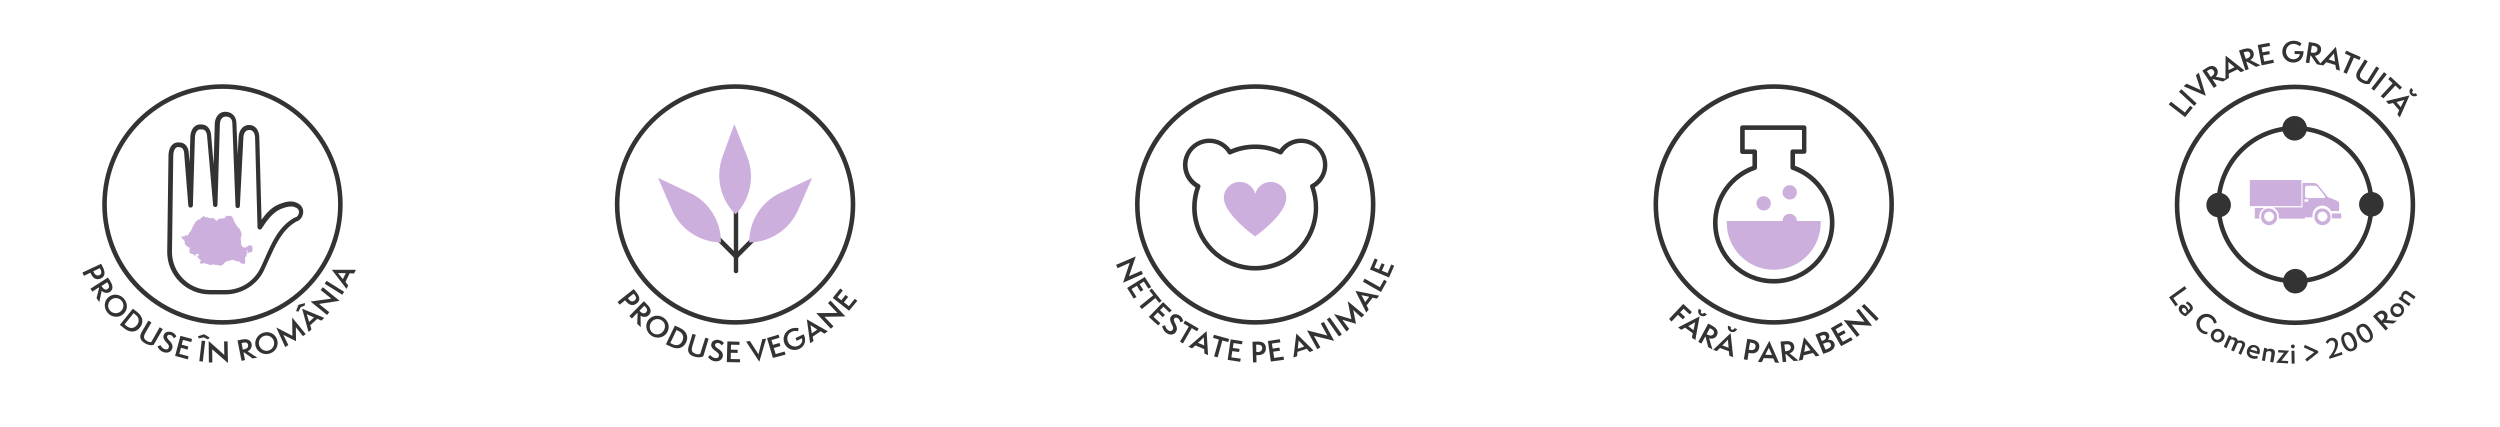 <?xml version="1.0" encoding="UTF-8"?> <svg xmlns="http://www.w3.org/2000/svg" xmlns:xlink="http://www.w3.org/1999/xlink" version="1.1" id="Layer_1" x="0px" y="0px" viewBox="0 0 1362.1 232.5" style="enable-background:new 0 0 1362.1 232.5;" xml:space="preserve"> <style type="text/css"> .st0{fill:#333333;} .st1{fill:#CCAFDD;} </style> <g> <g> <g> <path class="st0" d="M1190.5,63.8l-8.9-6.9l1.2-1.5l7.6,5.9l2.9-3.7l1.4,1.1L1190.5,63.8z"></path> </g> <g> <path class="st0" d="M1195.5,57.7l-8.3-7.7l1.3-1.4l8.3,7.7L1195.5,57.7z"></path> </g> <g> <path class="st0" d="M1189.7,47l1.6-1.4l7.6,3.4c0.1,0.1,0.3,0.2,0.4,0.3c-0.1-0.2-0.2-0.3-0.3-0.5l-2.6-7.8l1.6-1.4l3.8,12.6 L1189.7,47z"></path> </g> <g> <path class="st0" d="M1211.2,44.4l-5.5-1.3l-0.2,0.2l2.3,3.5l-1.6,1.1l-6.3-9.4l2-1.3c1.7-1.2,4.3-2.2,5.9,0.2 c0.9,1.3,0.7,3.2-0.6,4.4l6.2,1.2L1211.2,44.4z M1205.1,41.5c1.4-0.9,1.6-2.1,1-3c-0.7-1-1.7-1.1-3-0.2l-0.7,0.5l2.1,3.1 L1205.1,41.5z"></path> </g> <g> <path class="st0" d="M1220.9,39.3l-1.9-1.5l-4.7,2.3l0.1,2.4l-1.9,0.9l0.1-13.1l10.3,8.1L1220.9,39.3z M1214.5,34.1 c-0.1-0.1-0.3-0.3-0.4-0.4c0,0.1,0,0.4,0,0.6l0.1,3.9l3.3-1.6L1214.5,34.1z"></path> </g> <g> <path class="st0" d="M1229.2,36.4l-5-2.8l-0.3,0.1l1.3,4l-1.8,0.6l-3.5-10.8l2.3-0.7c2-0.6,4.7-1,5.6,1.8 c0.5,1.5-0.2,3.3-1.8,4.1l5.6,2.9L1229.2,36.4z M1224.2,31.9c1.6-0.5,2.1-1.6,1.8-2.6c-0.4-1.2-1.3-1.5-2.8-1l-0.8,0.3l1.2,3.5 L1224.2,31.9z"></path> </g> <g> <path class="st0" d="M1232.2,35.6l-2.1-11.1l6.4-1.2l0.3,1.7l-4.6,0.9l0.5,2.6l3.7-0.7l0.3,1.7l-3.7,0.7l0.6,3.3l5-1l0.3,1.7 L1232.2,35.6z"></path> </g> <g> <path class="st0" d="M1250.2,29.4l0-1.6l4.9,0.1c-0.1,4.4-2.8,6.2-5.6,6.2c-3.4,0-6.1-2.7-6-6c0-3.3,2.7-5.9,6.2-5.9 c2.7,0,4.3,1.5,4.3,1.6l-1,1.4c-0.1-0.1-1.3-1.2-3.3-1.3c-2.5,0-4.1,1.8-4.2,4.2c0,2,1.5,4.2,4,4.2c1.9,0,3.4-1.2,3.6-2.8 L1250.2,29.4z"></path> </g> <g> <path class="st0" d="M1262.3,35l-3.2-4.7l-0.3,0l-0.6,4.1l-1.9-0.3l1.7-11.2l2.4,0.4c2.1,0.3,4.7,1.3,4.2,4.2 c-0.2,1.5-1.7,2.8-3.4,2.9l3.7,5.1L1262.3,35z M1259.8,28.7c1.7,0.3,2.6-0.5,2.8-1.5c0.2-1.2-0.5-2-2.1-2.2l-0.9-0.1l-0.6,3.7 L1259.8,28.7z"></path> </g> <g> <path class="st0" d="M1272.8,37.8l-0.4-2.4l-5-1.5l-1.6,1.8l-2.1-0.6l9-9.6l2.2,13L1272.8,37.8z M1271.7,29.6 c0-0.2-0.1-0.4,0-0.6c-0.1,0.1-0.3,0.3-0.4,0.5l-2.6,2.9l3.5,1.1L1271.7,29.6z"></path> </g> <g> <path class="st0" d="M1276.8,39.4l3.9-8.8l-3.1-1.4l0.7-1.6l7.9,3.5l-0.7,1.6l-3-1.3l-3.9,8.8L1276.8,39.4z"></path> </g> <g> <path class="st0" d="M1294.7,36.2l1.6,1l-5.3,8.5c-1.2,0.3-2.8,0.2-4.8-1c-2.5-1.5-3.1-3.7-1.6-6.2l3.8-6.1l1.6,1l-3.2,5.2 c-1.5,2.4-1.4,3.6,0.6,4.8c0.8,0.5,1.6,0.7,2.3,0.7L1294.7,36.2z"></path> </g> <g> <path class="st0" d="M1292,48.2l6.9-8.9l1.5,1.2l-6.9,8.9L1292,48.2z"></path> </g> <g> <path class="st0" d="M1297.1,52.4l6.5-7l-2.4-2.3l1.2-1.3l6.3,5.8l-1.2,1.3l-2.4-2.3l-6.5,7L1297.1,52.4z"></path> </g> <g> <path class="st0" d="M1306.2,62.3l1-2.2l-3.4-4l-2.4,0.6l-1.4-1.6l12.8-3.1l-5.3,12L1306.2,62.3z M1309.7,54.9 c0.1-0.2,0.2-0.4,0.3-0.5c-0.1,0.1-0.4,0.1-0.6,0.2l-3.7,1l2.3,2.8L1309.7,54.9z M1317.1,51.9c-0.9,0.7-2.5,1-3.7-0.4 c-0.8-1-0.9-2.4,0.3-3.6l1.1,1.3c-0.2,0.1-0.9,0.9-0.4,1.5c0.7,0.8,1.6,0.1,1.7,0.1L1317.1,51.9z"></path> </g> </g> <g> <g> <path class="st0" d="M1181.8,162l8.5-6.1l1,1.4l-7.2,5.1l2.5,3.6l-1.3,0.9L1181.8,162z"></path> </g> <g> <path class="st0" d="M1190.9,172.3c-0.7-0.1-1.9-0.7-2.8-1.7c-1.5-1.7-1.2-3.3-0.3-4.1c0.9-0.8,2.4-0.7,3.5,0.6 c0.5,0.5,0.9,1.3,0.9,1.9l0.6-0.5c0.5-0.4,0.6-1-0.2-1.9c-0.6-0.7-1.2-1-1.6-1.2l0.6-1.2c0.6,0.3,1.4,0.7,2.2,1.6 c1.5,1.7,1.1,2.9-0.2,4L1190.9,172.3z M1191.4,169.9c0-0.4-0.2-1.1-0.6-1.6c-0.6-0.7-1.3-0.7-1.7-0.3c-0.4,0.4-0.5,1.1,0.2,1.9 c0.4,0.4,0.9,0.8,1.3,0.9L1191.4,169.9z"></path> </g> <g> <path class="st0" d="M1202.6,182.1c-1.3,0.1-2.6-0.3-3.7-1.2c-2.6-2.1-2.9-5.6-1-7.9c1.9-2.3,5.2-2.8,7.8-0.7c1.7,1.4,2,3,2,3.6 l-1.5,0.4c-0.1-1-0.7-2-1.5-2.7c-1.8-1.5-4-1-5.3,0.6c-1.4,1.7-1.2,4.1,0.6,5.6c1,0.8,2.2,1.1,2.8,1L1202.6,182.1z"></path> </g> <g> <path class="st0" d="M1206.3,186c-1.8-1.1-2.3-3.4-1.2-5.1c1.1-1.8,3.4-2.3,5.2-1.1c1.8,1.1,2.3,3.4,1.2,5.1 C1210.4,186.6,1208.1,187.2,1206.3,186z M1210,184c0.7-1.2,0.5-2.5-0.5-3.1c-1-0.6-2.3-0.3-3,0.9c-0.7,1.1-0.4,2.5,0.5,3 C1208,185.5,1209.2,185.2,1210,184z"></path> </g> <g> <path class="st0" d="M1219.6,192.6l1.8-4.1c0.4-0.8,0.2-1.4-0.5-1.6c-0.6-0.3-1.4-0.1-1.8,0.1l-2,4.5l-1.5-0.7l1.8-4.1 c0.4-0.8,0.1-1.3-0.6-1.6c-0.6-0.3-1.4-0.1-1.7,0.1l-2,4.5l-1.5-0.7l2.8-6.4l1.5,0.7l-0.3,0.7c0.4-0.2,1.4-0.4,2.4,0 c1,0.5,1.1,1.2,1.2,1.7c0.7-0.2,1.7-0.4,2.7,0.1c1.3,0.6,1.7,1.6,1,3.2l-1.9,4.3L1219.6,192.6z"></path> </g> <g> <path class="st0" d="M1230.1,195.2c-0.5,0.2-1.7,0.5-3.1,0.1c-2.2-0.6-3.3-2.4-2.7-4.6c0.6-2.1,2.4-3.2,4.5-2.6 c2.2,0.6,2.8,2.6,2.3,4.4l-0.2,0.6l-5.2-1.5c-0.2,0.9,0.4,1.9,1.9,2.3c1,0.3,1.8,0.1,2.3-0.1L1230.1,195.2z M1229.7,191.4 c0.2-0.9-0.2-1.8-1.2-2.1c-0.9-0.3-1.9,0.1-2.3,1.1L1229.7,191.4z"></path> </g> <g> <path class="st0" d="M1236.9,197.2l0.6-3.8c0.2-1.2,0.1-2-1-2.1c-0.7-0.1-1.5,0.3-1.7,0.5l-0.8,4.9l-1.6-0.3l1.2-6.9l1.6,0.3 l-0.1,0.7c0.4-0.3,1.3-0.7,2.4-0.5c1.5,0.3,2.2,1.1,1.9,2.9l-0.8,4.6L1236.9,197.2z"></path> </g> <g> <path class="st0" d="M1240.1,197.6l4.3-5.4l-3.2-0.2l0.1-1.3l5.9,0.4l-4.2,5.4l3.7,0.2l-0.1,1.3L1240.1,197.6z"></path> </g> <g> <path class="st0" d="M1248.2,188.8c0-0.6,0.4-1.1,1-1.1c0.6,0,1.1,0.4,1.1,1c0,0.6-0.4,1.1-1,1.1 C1248.7,189.8,1248.2,189.4,1248.2,188.8z M1248.6,198.1l-0.1-7l1.6,0l0.1,7L1248.6,198.1z"></path> </g> <g> <path class="st0" d="M1256.9,197l-0.9-1.3l4.9-3.8l-5.7-2.6l0.6-1.4l7.2,3.3l0.1,0.9L1256.9,197z"></path> </g> <g> <path class="st0" d="M1269.2,195.5l-0.3-1c1.6-1.5,3.9-5.3,3.2-7.7c-0.3-0.9-1.1-1.5-2.1-1.2c-1,0.3-1.5,1.2-1.8,1.7l-1.1-0.8 c0.3-0.6,1.1-1.9,2.6-2.3c1.8-0.6,3.5,0.4,4,2c0.7,2.2-1,5.3-2.2,7.1l4.4-1.5l0.4,1.4L1269.2,195.5z"></path> </g> <g> <path class="st0" d="M1276.4,187.8c-0.9-2-1.7-5.1,1.3-6.5c3-1.4,4.8,1.2,5.8,3.3c0.9,2.1,1.7,5.2-1.3,6.5 C1279.2,192.4,1277.3,189.8,1276.4,187.8z M1281.8,185.3c-0.6-1.3-1.9-3.5-3.6-2.7c-1.7,0.8-0.9,3.1-0.3,4.5 c0.5,1.2,1.9,3.5,3.5,2.8C1283.3,189,1282.4,186.5,1281.8,185.3z"></path> </g> <g> <path class="st0" d="M1285.1,183.6c-1.1-1.8-2.4-4.9,0.4-6.6c2.8-1.8,4.9,0.5,6.1,2.5c1.2,1.9,2.3,4.9-0.4,6.6 C1288.5,187.9,1286.3,185.5,1285.1,183.6z M1290.2,180.5c-0.8-1.2-2.3-3.3-3.9-2.2c-1.6,1-0.5,3.2,0.3,4.5 c0.7,1.1,2.3,3.2,3.9,2.3C1292.2,184,1290.9,181.6,1290.2,180.5z"></path> </g> <g> <path class="st0" d="M1303.9,176.3l-5.2-0.5l-0.2,0.2l2.6,2.9l-1.3,1.2l-6.9-7.8l1.7-1.5c1.5-1.3,3.6-2.6,5.5-0.5 c1,1.1,1,2.8,0,4.1l5.8,0.4L1303.9,176.3z M1298,174.3c1.2-1,1.2-2.1,0.6-2.8c-0.7-0.8-1.7-0.8-2.8,0.2l-0.6,0.5l2.3,2.6 L1298,174.3z"></path> </g> <g> <path class="st0" d="M1308.8,171.5c-1.4,1.6-3.7,1.7-5.2,0.3c-1.5-1.4-1.7-3.7-0.2-5.3c1.4-1.6,3.7-1.7,5.2-0.3 C1310.1,167.5,1310.3,169.9,1308.8,171.5z M1307.5,167.5c-1-0.9-2.3-0.9-3.1-0.1c-0.8,0.9-0.7,2.2,0.4,3.1c1,0.9,2.4,0.8,3.1,0 C1308.7,169.6,1308.5,168.4,1307.5,167.5z"></path> </g> <g> <path class="st0" d="M1315.2,163l-3.1-2.2c-1-0.7-1.7-0.9-2.4,0c-0.4,0.6-0.4,1.4-0.3,1.8l4,2.9l-0.9,1.3l-5.7-4l0.9-1.3l0.6,0.4 c-0.1-0.5-0.1-1.5,0.6-2.4c0.9-1.2,2-1.5,3.4-0.5l3.8,2.7L1315.2,163z"></path> </g> </g> <g> <g> <path class="st0" d="M615.5,143.2l-6.6,2.9l-0.8-1.8l10.7-4.6l-3.7,10.8l6.8-3l0.8,1.8l-10.8,4.7L615.5,143.2z"></path> </g> <g> <path class="st0" d="M614.1,156.9l9.6-6l3.5,5.5l-1.5,0.9l-2.5-3.9l-2.3,1.4l2,3.2l-1.5,0.9l-2-3.2l-2.9,1.8l2.7,4.3l-1.5,0.9 L614.1,156.9z"></path> </g> <g> <path class="st0" d="M620.9,166.9l7.4-6l-2.1-2.6l1.3-1.1l5.4,6.7l-1.3,1.1l-2.1-2.6l-7.4,6L620.9,166.9z"></path> </g> <g> <path class="st0" d="M625.9,172.7l7.8-8.1l4.7,4.5l-1.2,1.2l-3.3-3.2l-1.9,1.9l2.7,2.6l-1.2,1.2l-2.7-2.6l-2.3,2.4l3.7,3.5 l-1.2,1.2L625.9,172.7z"></path> </g> <g> <path class="st0" d="M634.8,177.2c0.1,0.8,0.5,1.9,1.6,2.7c1,0.7,1.9,0.7,2.4-0.1c0.8-1,0.2-2-0.4-3.1c-0.7-1.5-1.4-3-0.3-4.4 c1.2-1.6,3.3-1.3,4.8-0.2c1.4,1,1.7,2.5,1.7,2.9l-1.6,0.6c-0.1-0.8-0.4-1.6-1.1-2.1c-0.7-0.5-1.6-0.7-2.1,0 c-1.3,1.7,3.1,4.4,0.7,7.6c-1,1.4-3.2,1.7-5.2,0.2c-1.3-1-2-2.7-2.1-3.6L634.8,177.2z"></path> </g> <g> <path class="st0" d="M642.9,186.2l4.8-8.3l-2.9-1.7l0.9-1.5l7.4,4.3l-0.9,1.5l-2.9-1.7l-4.8,8.3L642.9,186.2z"></path> </g> <g> <path class="st0" d="M656.2,192.6l-0.1-2.4l-4.8-2l-1.8,1.6l-2-0.8l9.9-8.6l0.8,13.1L656.2,192.6z M655.9,184.4 c0-0.2,0-0.4,0-0.6c-0.1,0.1-0.3,0.3-0.4,0.4l-2.8,2.6l3.4,1.4L655.9,184.4z"></path> </g> <g> <path class="st0" d="M661.5,194.2l2.6-9.2l-3.2-0.9l0.5-1.7l8.3,2.3l-0.5,1.7l-3.2-0.9l-2.6,9.2L661.5,194.2z"></path> </g> <g> <path class="st0" d="M668.9,196.1l1.6-11.2l6.5,1l-0.3,1.7l-4.6-0.7l-0.4,2.7l3.7,0.5l-0.3,1.7l-3.7-0.5l-0.5,3.4l5.1,0.7 l-0.3,1.7L668.9,196.1z"></path> </g> <g> <path class="st0" d="M682.7,197.5l-0.3-11.3l2.5-0.1c2.7-0.1,4.8,0.8,4.8,3.5c0.1,2.3-1.3,3.9-4.4,3.9l-0.8,0l0.1,3.9 L682.7,197.5z M685.2,191.8c1.7,0,2.5-0.9,2.5-2.2c0-1.2-0.8-1.8-2.2-1.8l-1.1,0l0.1,4L685.2,191.8z"></path> </g> <g> <path class="st0" d="M692.4,197l-1.6-11.2l6.5-1l0.3,1.7l-4.6,0.7l0.4,2.7l3.7-0.5l0.3,1.7l-3.7,0.5l0.5,3.4l5.1-0.7l0.3,1.7 L692.4,197z"></path> </g> <g> <path class="st0" d="M713.6,191.8l-1.7-1.8l-5,1.7l-0.2,2.4l-2,0.7l1.6-13.1l9.3,9.2L713.6,191.8z M707.9,185.9 c-0.1-0.1-0.3-0.3-0.4-0.4c0,0.1,0,0.4,0,0.6l-0.4,3.9l3.5-1.2L707.9,185.9z"></path> </g> <g> <path class="st0" d="M715.9,183l3.5,6.3l-1.7,0.9l-5.6-10.2l11.1,2.8l-3.6-6.5l1.7-0.9l5.6,10.3L715.9,183z"></path> </g> <g> <path class="st0" d="M729.5,183.3l-6.6-9.3l1.6-1.1l6.6,9.3L729.5,183.3z"></path> </g> <g> <path class="st0" d="M741.8,173l-4.2-3.8c-0.2-0.2-0.3-0.3-0.4-0.5c0.1,0.2,0.1,0.4,0.2,0.7l1.4,7l-6.8-2 c-0.3-0.1-0.5-0.1-0.7-0.2c0.2,0.1,0.3,0.3,0.4,0.5l3.4,4.5l-1.5,1.4l-6.8-9.5l9.2,2.7c0.2,0.1,0.3,0.1,0.4,0.2l0,0 c-0.1-0.1-0.1-0.2-0.2-0.5l-1.9-9.4l9,7.5L741.8,173z"></path> </g> <g> <path class="st0" d="M750.2,162.7l-2.4-0.5l-3.2,4.2l1.1,2.2l-1.3,1.7l-5.9-11.8l12.9,2.6L750.2,162.7z M742.2,160.9 c-0.2,0-0.4-0.1-0.5-0.2c0.1,0.1,0.2,0.3,0.3,0.5l1.8,3.4l2.2-2.9L742.2,160.9z"></path> </g> <g> <path class="st0" d="M752.4,159.1l-9.8-5.6l0.9-1.7l8.3,4.7l2.3-4.1l1.5,0.9L752.4,159.1z"></path> </g> <g> <path class="st0" d="M756.8,151.2l-10.4-4.4l2.6-6l1.6,0.7l-1.8,4.3l2.5,1l1.5-3.4l1.6,0.7l-1.5,3.4l3.1,1.3l2-4.7l1.6,0.7 L756.8,151.2z"></path> </g> </g> <g> <path class="st0" d="M683.9,48.4c34.7,0,63,28.2,63,63c0,34.7-28.2,63-63,63s-63-28.2-63-63C621,76.7,649.2,48.4,683.9,48.4 M683.9,45.9c-36.1,0-65.5,29.3-65.5,65.5c0,36.1,29.3,65.5,65.5,65.5c36.1,0,65.5-29.3,65.5-65.5 C749.4,75.2,720.1,45.9,683.9,45.9L683.9,45.9z"></path> </g> <g> <path class="st0" d="M683.9,147.4c-18.9,0-34.4-15.4-34.4-34.4c0-3.7,0.6-7.4,1.8-10.9c-4.2-2.6-6.8-7.2-6.8-12.2 c0-7.9,6.5-14.4,14.4-14.4c4.6,0,8.9,2.2,11.6,5.9c8.5-3.6,18.3-3.6,26.7,0c2.7-3.7,7-5.9,11.6-5.9c7.9,0,14.4,6.5,14.4,14.4 c0,5-2.6,9.6-6.8,12.2c1.2,3.5,1.8,7.2,1.8,10.9C718.3,132,702.9,147.4,683.9,147.4z M658.9,77.9c-6.6,0-11.9,5.3-11.9,11.9 c0,4.5,2.5,8.5,6.4,10.6c0.6,0.3,0.8,1,0.6,1.5c-1.3,3.5-2,7.3-2,11.1c0,17.6,14.3,31.9,31.9,31.9s31.9-14.3,31.9-31.9 c0-3.8-0.7-7.5-2-11.1c-0.2-0.6,0-1.2,0.6-1.5c4-2.1,6.4-6.1,6.4-10.6c0-6.6-5.3-11.9-11.9-11.9c-4.1,0-7.9,2.1-10.1,5.7 c-0.3,0.5-1,0.7-1.6,0.5c-8.4-3.9-18.2-3.9-26.6,0c-0.6,0.3-1.2,0.1-1.6-0.5C666.9,80,663.1,77.9,658.9,77.9z"></path> </g> <g> <path class="st1" d="M692.3,99.1c-4,0-7.4,2.8-8.4,6.5c-1-3.7-4.3-6.5-8.4-6.5c-4.8,0-8.7,3.9-8.7,8.7c0,9,17,21,17,21 s17-11.7,17-21C701,103,697.1,99.1,692.3,99.1z"></path> </g> <g> <g> <path class="st0" d="M909.4,173.8l7.7-8.2l4.7,4.4l-1.2,1.3l-3.3-3.1l-1.9,2l2.7,2.5l-1.2,1.3l-2.7-2.5l-3.5,3.7L909.4,173.8z"></path> </g> <g> <path class="st0" d="M921.8,184l0.5-2.4l-4.2-3.1l-2.1,1.2l-1.7-1.3l11.7-6l-2.3,12.9L921.8,184z M923.5,176 c0-0.2,0.1-0.4,0.2-0.5c-0.1,0.1-0.3,0.2-0.5,0.3l-3.4,1.9l2.9,2.2L923.5,176z M930,171.3c-0.7,0.9-2.2,1.5-3.7,0.5 c-1-0.8-1.5-2.2-0.6-3.6l1.3,1c-0.1,0.2-0.7,1,0,1.5c0.8,0.6,1.6-0.3,1.6-0.3L930,171.3z"></path> </g> <g> <path class="st0" d="M930.7,189.1l-1.4-5.5l-0.3-0.1l-2,3.7l-1.7-0.9l5.4-10l2.1,1.1c1.8,1,4,2.8,2.6,5.4 c-0.7,1.4-2.5,2.1-4.2,1.5l1.8,6.1L930.7,189.1z M930.5,182.4c1.5,0.8,2.6,0.4,3.1-0.4c0.6-1.1,0.2-2-1.2-2.8l-0.8-0.4l-1.8,3.3 L930.5,182.4z"></path> </g> <g> <path class="st0" d="M942.2,193.8l-0.2-2.4l-4.9-1.8l-1.7,1.7l-2-0.7l9.5-9.1l1.4,13.1L942.2,193.8z M941.5,185.6 c0-0.2,0-0.4,0-0.6c-0.1,0.1-0.3,0.3-0.4,0.4l-2.7,2.8l3.4,1.3L941.5,185.6z M946.5,179.3c-0.5,1-1.7,2.1-3.4,1.5 c-1.2-0.5-2-1.7-1.6-3.3l1.6,0.6c-0.1,0.2-0.3,1.2,0.4,1.5c1,0.4,1.4-0.7,1.5-0.8L946.5,179.3z"></path> </g> <g> <path class="st0" d="M950.1,195.8l1.9-11.2l2.4,0.4c2.6,0.4,4.5,1.7,4.1,4.4c-0.4,2.2-2,3.5-5,3l-0.8-0.1l-0.6,3.8L950.1,195.8z M953.7,190.7c1.6,0.3,2.6-0.5,2.8-1.7c0.2-1.1-0.4-2-1.9-2.2l-1.1-0.2l-0.7,3.9L953.7,190.7z"></path> </g> <g> <path class="st0" d="M967.1,197.5l-0.9-2.2l-5.2-0.2l-1.1,2.2l-2.1-0.1l6.2-11.5l5.3,12L967.1,197.5z M963.9,189.9 c-0.1-0.1-0.2-0.4-0.2-0.5c0,0.1-0.2,0.4-0.2,0.5l-1.7,3.4l3.7,0.1L963.9,189.9z"></path> </g> <g> <path class="st0" d="M977.3,196.7l-4.2-3.8l-0.3,0l0.4,4.2l-1.9,0.2l-1.2-11.2l2.4-0.2c2.1-0.2,4.8,0,5.1,3 c0.2,1.5-0.9,3.1-2.6,3.6l4.9,4L977.3,196.7z M973.4,191.3c1.7-0.2,2.4-1.1,2.3-2.1c-0.1-1.2-1-1.8-2.6-1.6l-0.9,0.1l0.4,3.7 L973.4,191.3z"></path> </g> <g> <path class="st0" d="M989.3,194.2l-1.5-1.9l-5.1,1.3l-0.5,2.4l-2.1,0.5l2.8-12.8l8.4,10L989.3,194.2z M984.1,187.8 c-0.1-0.1-0.3-0.3-0.3-0.5c0,0.1-0.1,0.4-0.1,0.6l-0.7,3.8l3.5-0.9L984.1,187.8z"></path> </g> <g> <path class="st0" d="M993.4,192.8l-4.3-10.5l2.5-1c2.1-0.9,4.2-0.9,4.9,1c0.5,1.3-0.1,2.4-0.6,2.9c1.1-0.2,2.8,0,3.5,1.8 c0.7,1.7-0.2,3.5-3,4.7L993.4,192.8z M993.4,185.5c1.2-0.5,1.7-1.2,1.4-2.1s-1.2-1-2.2-0.6l-1,0.4l1,2.6L993.4,185.5z M996.1,189.9c1.4-0.6,1.7-1.5,1.4-2.4c-0.4-1-1.4-1.3-2.7-0.8l-1.5,0.6l1.3,3.2L996.1,189.9z"></path> </g> <g> <path class="st0" d="M1003.1,188.6l-5.6-9.8l5.7-3.2l0.9,1.5l-4,2.3l1.3,2.3l3.3-1.8l0.9,1.5l-3.3,1.8l1.7,3l4.5-2.5l0.9,1.5 L1003.1,188.6z"></path> </g> <g> <path class="st0" d="M1008.8,176.8l4.4,5.6l-1.5,1.2l-7.2-9.2l11.4,0.9l-4.6-5.9l1.5-1.2l7.2,9.3L1008.8,176.8z"></path> </g> <g> <path class="st0" d="M1022.2,174.9l-7.9-8l1.4-1.3l7.9,8L1022.2,174.9z"></path> </g> </g> <g> <path class="st0" d="M966.4,48.4c34.7,0,63,28.2,63,63c0,34.7-28.2,63-63,63c-34.7,0-63-28.2-63-63 C903.5,76.7,931.7,48.4,966.4,48.4 M966.4,45.9c-36.1,0-65.5,29.3-65.5,65.5c0,36.1,29.3,65.5,65.5,65.5 c36.1,0,65.5-29.3,65.5-65.5C1031.9,75.2,1002.6,45.9,966.4,45.9L966.4,45.9z"></path> </g> <g> <g> <path class="st0" d="M966.4,154.5c-18.2,0-33.1-14.8-33.1-33.1c0-13.8,8.6-26.2,21.5-31v-6.5h-5.5c-0.7,0-1.2-0.6-1.2-1.2V69.5 c0-0.7,0.6-1.2,1.2-1.2H983c0.7,0,1.2,0.6,1.2,1.2v13.1c0,0.7-0.6,1.2-1.2,1.2H978v6.5c12.9,4.8,21.5,17.2,21.5,31 C999.5,139.7,984.6,154.5,966.4,154.5z M950.6,81.4h5.5c0.7,0,1.2,0.6,1.2,1.2v8.7c0,0.5-0.3,1-0.8,1.2 c-12.4,4.2-20.7,15.9-20.7,28.9c0,16.9,13.7,30.6,30.6,30.6c16.9,0,30.6-13.7,30.6-30.6c0-13.1-8.3-24.7-20.7-28.9 c-0.5-0.2-0.8-0.6-0.8-1.2v-8.7c0-0.7,0.6-1.2,1.2-1.2h5.1V70.8h-31.2V81.4z"></path> </g> <g> <g> <path class="st1" d="M940.8,120.4c0,0.3,0,0.7,0,1c0,14.1,11.5,25.6,25.6,25.6c14.1,0,25.6-11.5,25.6-25.6c0-0.3,0-0.7,0-1 H940.8z"></path> </g> <g> <g> <path class="st1" d="M971.2,120.4c0-2.2,1.7-3.9,3.9-3.9c2.2,0,3.9,1.7,3.9,3.9c0,2.2-1.7,3.9-3.9,3.9 C973,124.3,971.2,122.6,971.2,120.4z"></path> </g> <g> <path class="st1" d="M957,110.8c0-2.2,1.7-3.9,3.9-3.9c2.2,0,3.9,1.7,3.9,3.9s-1.7,3.9-3.9,3.9 C958.8,114.7,957,112.9,957,110.8z"></path> </g> <g> <path class="st1" d="M971.2,104.8c0-2.2,1.7-3.9,3.9-3.9c2.2,0,3.9,1.7,3.9,3.9c0,2.2-1.7,3.9-3.9,3.9 C973,108.7,971.2,107,971.2,104.8z"></path> </g> </g> </g> </g> <g> <g> <path class="st0" d="M44.9,148.5l10.2-4.8l1.1,2.2c1.1,2.4,1.2,4.7-1.2,5.8c-2.1,1-4.1,0.3-5.4-2.4l-0.4-0.7l-3.5,1.7L44.9,148.5 z M51.2,148.5c0.7,1.5,1.9,1.9,3,1.4c1-0.5,1.3-1.5,0.7-2.8l-0.5-1l-3.6,1.7L51.2,148.5z"></path> </g> <g> <path class="st0" d="M52.6,162.4l1.4-5.5l-0.2-0.3l-3.5,2.3l-1-1.6l9.5-6.1l1.3,2c1.1,1.8,2.1,4.3-0.3,5.9 c-1.3,0.8-3.2,0.6-4.4-0.7l-1.3,6.2L52.6,162.4z M55.7,156.4c0.9,1.4,2.1,1.7,2.9,1.1c1-0.7,1.1-1.6,0.3-3l-0.5-0.7l-3.1,2 L55.7,156.4z"></path> </g> <g> <path class="st0" d="M58.7,170.5c-2.3-2.6-2.1-6.4,0.3-8.5c2.4-2.2,6.2-1.9,8.5,0.7c2.3,2.6,2.2,6.3-0.4,8.5 C64.7,173.3,60.9,173,58.7,170.5z M66.2,163.8c-1.5-1.7-4.1-1.9-5.8-0.4c-1.7,1.5-2,4.2-0.5,5.8c1.6,1.8,4.2,1.9,5.9,0.4 C67.6,168.1,67.7,165.5,66.2,163.8z"></path> </g> <g> <path class="st0" d="M65.3,177l7.1-8.8l2.6,2c2.6,2.1,3.6,5.4,1.2,8.3c-2.2,2.8-5.5,2.8-8.5,0.4L65.3,177z M68.9,177.6 c1.8,1.4,3.9,1.7,5.7-0.5c1.5-1.8,1.2-4.1-0.6-5.5l-1.2-1l-4.9,6.1L68.9,177.6z"></path> </g> <g> <path class="st0" d="M87,178.3l1.7,1l-5,8.6c-1.2,0.4-2.8,0.2-4.8-0.9c-2.5-1.5-3.2-3.5-1.7-6.1l3.6-6.2l1.7,1l-3.1,5.3 c-1.4,2.4-1.3,3.6,0.7,4.8c0.8,0.5,1.6,0.7,2.3,0.6L87,178.3z"></path> </g> <g> <path class="st0" d="M87.4,188c0.3,0.7,1,1.7,2.2,2.2c1.1,0.4,2,0.2,2.3-0.7c0.5-1.2-0.3-1.9-1.2-2.9c-1.1-1.2-2.1-2.5-1.5-4.1 c0.7-1.8,2.8-2.1,4.5-1.5c1.6,0.6,2.2,2,2.4,2.3l-1.4,1c-0.3-0.7-0.8-1.4-1.6-1.7c-0.8-0.3-1.7-0.3-2,0.5c-0.8,2,4.1,3.4,2.6,7.1 c-0.6,1.6-2.6,2.5-5,1.5c-1.5-0.6-2.6-2.1-2.9-2.9L87.4,188z"></path> </g> <g> <path class="st0" d="M95.4,193.9l2.9-10.9l6.3,1.7l-0.4,1.7l-4.5-1.2l-0.7,2.6l3.6,1l-0.4,1.7l-3.6-1l-0.9,3.3l5,1.3l-0.4,1.7 L95.4,193.9z"></path> </g> <g> <path class="st0" d="M111,183.8l-2.6,0.6l-0.6-1.2l3.4-1.1l3.1,1.9l-1,0.9L111,183.8z M108.6,196.8l1.3-11.2l1.9,0.2l-1.3,11.2 L108.6,196.8z"></path> </g> <g> <path class="st0" d="M115.6,190.3l0.1,7.2l-1.9,0l-0.1-11.7l8.5,7.6l-0.1-7.4l1.9,0l0.2,11.8L115.6,190.3z"></path> </g> <g> <path class="st0" d="M137.6,195.3L133,192l-0.3,0.1l0.8,4.1l-1.9,0.4l-2.2-11.1l2.3-0.5c2-0.4,4.8-0.4,5.4,2.5 c0.3,1.5-0.6,3.2-2.2,3.9l5.3,3.5L137.6,195.3z M133.1,190.3c1.7-0.3,2.3-1.4,2.1-2.3c-0.2-1.2-1.1-1.7-2.7-1.3l-0.9,0.2l0.7,3.6 L133.1,190.3z"></path> </g> <g> <path class="st0" d="M147.3,192.5c-3.2,1.2-6.7-0.3-7.9-3.4c-1.1-3,0.5-6.5,3.7-7.7c3.2-1.2,6.6,0.2,7.8,3.4 C152.1,187.9,150.4,191.4,147.3,192.5z M143.7,183.1c-2.1,0.8-3.2,3.1-2.4,5.3c0.8,2.1,3.2,3.3,5.3,2.5c2.2-0.8,3.3-3.2,2.5-5.4 C148.2,183.3,145.8,182.3,143.7,183.1z"></path> </g> <g> <path class="st0" d="M165,183.1l-3.5-4.5c-0.2-0.2-0.3-0.3-0.3-0.5c0,0.2,0,0.4,0,0.7l0.1,7.1l-6.4-3.2c-0.3-0.1-0.4-0.2-0.6-0.3 c0.1,0.1,0.2,0.3,0.3,0.5l2.5,5.1l-1.7,1.1l-4.9-10.7l8.5,4.4c0.2,0.1,0.3,0.2,0.4,0.3l0,0c-0.1-0.1-0.1-0.3-0.1-0.5l-0.1-9.6 l7.4,9.1L165,183.1z"></path> </g> <g> <path class="st0" d="M163.8,167.4l-1.2,2.4l-1.3-0.3l1.3-3.4l3.5-1l0,1.3L163.8,167.4z M175.1,174.7l-2.2-1l-3.9,3.5l0.7,2.3 l-1.6,1.4l-3.5-12.7l12.1,5L175.1,174.7z M167.6,171.4c-0.2-0.1-0.4-0.2-0.5-0.3c0.1,0.1,0.1,0.4,0.2,0.6l1.1,3.7l2.7-2.4 L167.6,171.4z"></path> </g> <g> <path class="st0" d="M173.8,165.6l5.6,4.5l-1.2,1.5l-9-7.3l11.3-1.6l-5.8-4.7l1.2-1.5l9.1,7.4L173.8,165.6z"></path> </g> <g> <path class="st0" d="M186.5,160.6l-9.6-6l1-1.6l9.6,6L186.5,160.6z"></path> </g> <g> <path class="st0" d="M192.9,149l-2.4-0.1l-2.3,4.7l1.5,1.9l-0.9,1.9l-8-10.4l13.1,0L192.9,149z M184.6,148.8 c-0.2,0-0.4,0-0.6-0.1c0.1,0.1,0.3,0.3,0.4,0.4l2.4,3l1.6-3.3L184.6,148.8z"></path> </g> </g> <g> <path class="st0" d="M121.2,48.4c34.7,0,63,28.2,63,63s-28.2,63-63,63c-34.7,0-63-28.2-63-63S86.5,48.4,121.2,48.4 M121.2,45.9 c-36.1,0-65.5,29.3-65.5,65.5s29.3,65.5,65.5,65.5c36.1,0,65.5-29.3,65.5-65.5S157.3,45.9,121.2,45.9L121.2,45.9z"></path> </g> <g> <g> <path class="st0" d="M122.8,160.4h-8.4c-12.8,0-23.2-10.3-23.3-22.9l0.7-52.7c0-3.5,1.6-7.2,5.2-7.2h0.7c3.1,0,5.2,2.5,5.2,6.5 l0.4,4.5l0.4-13.8c0-3.4,1.8-7,5.3-7h0.8c3.1,0,5.3,2.7,5.3,6.7l1.3,15.2l0.6-21.9c0-3.4,1.9-6.9,5.7-6.9c3.7,0,6.1,2.6,6.1,6.2 l0.7,17.2l0.5-9.3c0-2.2,0.8-4.2,2.1-5.5c1.1-1,2.5-1.5,4-1.4c3.2,0.2,5.2,3,5.2,7.2l1.2,44.4c2.4-3.4,5.4-6.7,9.2-8.3 c3.8-1.6,6.7-2,9-1.3c3,0.9,4.7,3,4.5,5.7c-0.2,2.4-1.8,4.4-3.7,4.9c-7.7,4.4-11.3,12.6-14.9,20.5c-0.9,2.1-1.9,4.2-2.8,6.2 C140,155.3,131.7,160.4,122.8,160.4z M97.1,80.1c-2,0-2.7,2.8-2.7,4.8l-0.7,52.5c0.1,11.4,9.4,20.6,20.8,20.6h8.4 c8,0,15.3-4.6,18.8-11.6c1-2,1.9-4.1,2.8-6.1c3.7-8.4,7.5-17.1,16.1-21.8c0.1-0.1,0.3-0.1,0.4-0.1c0.8-0.1,1.8-1.3,1.9-2.6 c0.1-1.5-0.8-2.5-2.7-3.1l0,0c-1.7-0.5-4.2-0.1-7.3,1.2c-4.4,1.9-7.8,6.7-10.3,10.6c-0.3,0.5-0.8,0.7-1.4,0.5 c-0.5-0.1-0.9-0.6-0.9-1.2l-1.3-48.3c0-0.8-0.1-4.5-2.9-4.7c-0.8,0-1.6,0.2-2.2,0.7c-0.8,0.8-1.3,2.2-1.3,3.7l-1.9,37 c0,0.7-0.6,1.2-1.2,1.2c0,0,0,0,0,0c-0.7,0-1.2-0.5-1.2-1.2l-1.7-44.9c0-2.4-1.3-3.8-3.5-3.8c-2.4,0-3.3,2.3-3.3,4.5l-1.3,43.6 c0,0.7-0.5,1.2-1.2,1.2c0,0,0,0,0,0c-0.6,0-1.2-0.5-1.2-1.1l-3.2-36.9c0-1.7-0.6-4.3-2.8-4.3H109c-2,0-2.8,2.7-2.8,4.5l-1.1,36.9 c0,0.7-0.6,1.2-1.2,1.2c-0.8,0.1-1.2-0.5-1.3-1.1l-2.2-27.7c0-1.3-0.3-4.1-2.7-4.1H97.1z"></path> </g> <g> <g> <path class="st1" d="M125.3,117.5c0.1,0,0.2,0,0.3,0c0.4,0.2,0.7,0.5,1,0.8c0,0,0,0.1,0,0.1c0,0.3,0.2,0.4,0.3,0.6 c0.1,0.1,0.1,0.1,0.2,0.2c0.1,0.3,0.3,0.7,0.3,1c0.2,0.7,0.6,1.1,0.9,1.7c0,0,0.1,0.1,0.1,0.1c0.2,0.1,0.3,0.4,0.4,0.6 c0,0.2,0.2,0.4,0.3,0.5c0.2,0.2,0.4,0.4,0.5,0.6c0.3,0.4,0.6,0.8,1,1.1c0.1,0.1,0.2,0.1,0.2,0.2c0.1,0.2,0.1,0.4,0.2,0.6 c0.1,0.2,0.1,0.4,0.2,0.6c0.1,0.1,0.1,0.2,0.2,0.3c0.1,0.1,0.1,0.3,0.1,0.4c0,0.4,0.1,0.8,0.1,1.2c0,0.1,0,0.1,0,0.2 c0,0.1-0.1,0.2-0.1,0.3c0,0.2-0.1,0.3-0.2,0.4c0,0-0.1,0.1-0.1,0.2c0,0.6-0.1,1.2,0,1.8c0.1,0.4,0.2,0.8,0.2,1.3 c0,0.3,0.2,0.6-0.2,0.7c0.1,0.2,0.2,0.4,0.3,0.5c0,0.1,0.1,0.2,0.1,0.2c0.2,0,0.3,0.2,0.3,0.4c0.1,0.3,0.2,0.5,0.5,0.5 c0.2,0,0.4,0.1,0.6,0.2c0.3,0.1,0.5,0.1,0.8,0.1c0-0.1,0-0.1,0-0.1c0.1-0.1,0.1-0.3,0.2-0.4c0.1-0.1,0.2,0.1,0.3,0.1 c0.1,0.1,0.1,0.1,0.2,0c0.4-0.3,0.7-0.5,1.1-0.8c0.1-0.1,0.3-0.1,0.5-0.1c0.4,0,0.8,0.1,1.2,0.4c0.1,0.1,0.2,0.2,0.2,0.3 c0.1,0.1,0.1,0.3,0.1,0.5c-0.1,0.1-0.2,0.1-0.1,0.3c0.1,0.1,0.1,0.2,0.1,0.4c-0.1,0.5-0.1,1.1-0.2,1.6c0,0.1,0,0.2-0.1,0.3 c0,0,0,0,0-0.1c-0.1,0-0.2,0-0.3,0c-0.2,0-0.3,0.1-0.5,0.1c-0.6,0.1-1.1,0.1-1.5,0.7c-0.1,0.1-0.1,0.1-0.2,0 c-0.1,0-0.1-0.1-0.2-0.1c0.2-0.3,0.6-0.3,0.7-0.6c-0.2,0-0.5,0-0.4-0.3c0-0.2,0-0.4,0.1-0.6c-0.2-0.1-0.4,0-0.6,0.2 c-0.1,0.2-0.1,0.3,0.1,0.5c0.2,0.2,0.2,0.6-0.1,0.7c-0.1,0.1-0.2,0.1-0.3,0.2c0,0.1-0.1,0.2-0.1,0.2c0,0,0,0,0.1,0 c0.1-0.1,0.2-0.2,0.3-0.3c0,0,0.2,0,0.2,0c0,0,0.1,0.2,0,0.2c-0.2,0.1-0.3,0.3-0.5,0.4c-0.2,0.1-0.3,0.3-0.2,0.5 c0.2-0.2,0.3-0.3,0.5-0.5c0,0,0.1,0,0.2,0c0,0.1,0,0.1,0,0.2c-0.3,0.5-0.6,1-1,1.4c-0.1,0.2-0.2,0.3-0.1,0.5 c0,0.3,0.1,0.6,0.1,0.8c0,0.2,0,0.4,0,0.5c0,0.2,0,0.3,0,0.5c-0.1,0.3-0.1,0.7-0.2,1c0,0.2-0.1,0.3-0.3,0.3 c-0.5-0.1-1.1-0.2-1.6-0.3c-0.4-0.1-0.8-0.4-0.9-0.9c0-0.1-0.1-0.1-0.1-0.2c-0.1,0-0.2,0.1-0.3,0.1c-0.3,0.1-0.6,0.1-0.8-0.2 c0,0-0.1-0.1-0.2-0.1c-0.3,0-0.5,0-0.8,0c-0.1,0-0.2,0-0.3-0.1c-0.3-0.3-0.6-0.5-1-0.5c0,0,0,0,0,0c-0.5-0.1-0.9,0-1.3,0.2 c-0.1,0.1-0.3,0.1-0.4,0.2c-0.4,0.1-0.8,0.1-1.2,0.2c-0.5,0.1-1,0.2-1.4,0.6c-0.3,0.3-0.6,0.6-0.9,0.9c-0.1,0.1-0.3,0.3-0.4,0.4 c-0.1,0.1-0.1,0.1-0.2,0.2c-0.2,0.1-0.5,0.2-0.7,0.3c-0.3,0.1-0.5,0.1-0.8,0.2c-0.1,0-0.1,0-0.2,0c-0.3-0.2-0.6-0.5-1-0.4 c-0.1,0-0.2,0-0.2,0c-0.3-0.1-0.7-0.1-1-0.1c-0.3,0-0.6,0.1-0.9-0.2c-0.2-0.2-0.5-0.1-0.7,0c-0.4,0.2-0.8,0.3-1.2,0.3 c-0.1,0-0.1,0-0.2,0c-0.2-0.1-0.5-0.2-0.7-0.3c-0.3-0.1-0.6-0.2-0.9-0.3c-0.1,0-0.3-0.1-0.4-0.1c-0.2,0-0.3,0-0.5-0.1 c-0.3-0.2-0.6-0.3-1-0.2c-0.2,0-0.5,0.1-0.7,0.2c-0.4,0.1-0.8,0.1-1.1-0.2c-0.1,0-0.2-0.1-0.2-0.2c0-0.2,0-0.4,0-0.6 c0-0.1,0.1-0.3,0.3-0.3c0.1,0,0.2-0.1,0.3-0.1c0.2-0.1,0.2-0.3,0-0.4c-0.3-0.2-0.7-0.4-1-0.7c-0.1-0.1-0.1-0.2-0.2-0.3 c-0.1-0.1-0.1-0.2-0.2-0.3c-0.4-0.2-0.5-0.6-0.6-1c0-0.1,0-0.2,0.2-0.2c0.1,0,0.2-0.1,0.3-0.1c0.1-0.2,0.3-0.2,0.4-0.1 c0.1,0,0.2,0,0.3,0c0,0,0,0,0-0.1c-0.1-0.1-0.1-0.1-0.2-0.2c-0.3-0.1-0.6-0.3-0.8-0.6c0,0-0.1-0.1-0.2,0 c-0.2,0.1-0.5,0.2-0.6,0.4c-0.1,0.2-0.3,0.3-0.4,0.5c-0.3,0.4-0.4,0.4-0.6,0c-0.1-0.2-0.3-0.4-0.4-0.5c-0.2-0.1-0.3-0.2-0.5-0.2 c-0.2,0-0.4,0-0.6,0c-0.2,0-0.4-0.2-0.5-0.4c0-0.2-0.1-0.2-0.3-0.3c-0.1,0-0.3,0-0.4-0.1c-0.2-0.1-0.2-0.3-0.2-0.5 c0-0.2,0.2-0.2,0.3-0.2c0.1,0,0.3,0,0.4-0.1c0,0,0,0,0-0.1c-0.1-0.1-0.2-0.2-0.4-0.2c-0.1-0.1-0.3-0.2-0.3-0.4 c0-0.1,0-0.2,0.1-0.2c0.2-0.1,0.3-0.3,0.4-0.5c0.1-0.2,0-0.3-0.1-0.4c-0.1-0.1-0.3-0.1-0.4-0.2c-0.3-0.1-0.5-0.2-0.7-0.4 c0,0-0.1-0.1-0.1-0.1c-0.1-0.1-0.3-0.1-0.4-0.2c-0.4-0.3-0.7-0.7-1.1-1.1c0,0,0-0.1,0-0.2c0-0.1,0-0.1,0-0.2 c-0.1-0.2-0.1-0.4,0-0.6c0-0.2,0.1-0.3,0.1-0.5c-0.1,0-0.1,0-0.1,0c-0.2,0.1-0.2,0.1-0.3-0.2c-0.1-0.2-0.2-0.4-0.3-0.6 c-0.2-0.2-0.5-0.4-0.7-0.6c-0.1-0.1-0.2-0.2-0.3-0.4c-0.1-0.2-0.2-0.4-0.3-0.6c0,0,0-0.1,0-0.1c0.1-0.1,0.3-0.2,0.4-0.2 c0.1,0,0.3,0.1,0.4,0c0.2-0.2,0.3-0.1,0.4,0c0.4,0.2,0.6,0.1,0.7-0.3c0.1-0.2,0.2-0.3,0.4-0.3c0.2,0,0.5,0,0.7,0 c0.4,0.1,0.7,0,0.8-0.4c0-0.1,0-0.1,0.1-0.2c0-0.1,0.1-0.2,0.3-0.2c0.1,0,0.2-0.1,0.1-0.2c-0.1-0.1-0.1-0.3,0-0.4 c0.1-0.1,0.1-0.3,0.2-0.4c0.1-0.1,0.1-0.2,0.3-0.2c0.3,0,0.3-0.2,0.5-0.3c0,0,0-0.1,0-0.1c-0.1-0.2,0-0.3,0.1-0.5 c0.1-0.2,0.2-0.3,0.3-0.5c0-0.2,0.1-0.3,0.2-0.4c0.1-0.1,0.2-0.3,0.1-0.5c-0.1-0.1,0-0.2,0.1-0.3c0.4-0.3,0.6-0.6,0.7-1 c0.1-0.3,0.3-0.5,0.5-0.7c0.1-0.1,0.1-0.2,0.1-0.2c-0.1-0.4,0.1-0.6,0.4-0.8c0.1-0.1,0.2-0.1,0.3-0.2c0.1-0.1,0.1-0.1,0.2-0.2 c0.2-0.3,0.3-0.6,0.7-0.7c0.1,0,0.1-0.1,0.2-0.1c0.1,0,0.2-0.1,0.2-0.1c0.1,0,0.2,0,0.3,0c0.3,0,0.6-0.2,0.7-0.4 c0.2-0.2,0.3-0.4,0.5-0.5c0.1-0.1,0.2-0.1,0.2-0.2c0.1-0.2,0.2-0.2,0.3-0.2c0.2,0,0.3-0.1,0.4-0.3c0.1-0.3,0.4-0.4,0.6-0.2 c0.1,0,0.1,0.1,0.2,0.2c0.2,0.3,0.5,0.4,0.9,0.4c0.2,0,0.5,0,0.7,0c0.2,0,0.3,0.1,0.4,0.2c0.1,0.1,0.2,0.1,0.3,0.1 c0.2-0.1,0.5,0,0.7,0.1c0.1,0.1,0.3,0.1,0.5,0.1c0.3,0,0.6-0.1,0.9-0.1c0.4-0.1,0.8,0.1,1,0.5c0,0.1,0.1,0.1,0.2,0.2 c0.2,0.1,0.4,0.3,0.6,0.6c0.1,0.2,0.4,0.2,0.6,0.1c0.3-0.2,0.5-0.5,0.7-0.7c0.1-0.2,0.3-0.3,0.5-0.3c0.2,0,0.5-0.1,0.7-0.1 c0.4,0,0.8-0.1,1.2-0.1c0.2,0,0.4-0.1,0.6-0.1c0.2,0,0.4-0.1,0.5-0.1c0.4-0.2,0.6-0.6,0.7-1c0-0.1,0.1-0.3,0.2-0.3 C124.5,117.9,124.9,117.6,125.3,117.5z"></path> </g> </g> </g> <g> <g> <path class="st0" d="M336.5,164.5l8.8-7l1.5,1.9c1.7,2.1,2.3,4.3,0.1,5.9c-1.8,1.4-3.9,1.3-5.8-1.1l-0.5-0.6l-3,2.4L336.5,164.5z M342.6,163.1c1,1.3,2.2,1.4,3.2,0.6c0.9-0.7,1-1.7,0.1-2.9l-0.7-0.8l-3.1,2.5L342.6,163.1z"></path> </g> <g> <path class="st0" d="M347.2,176.4l0.2-5.7l-0.2-0.2l-2.9,3l-1.4-1.3l7.9-8.1l1.7,1.7c1.5,1.5,3.1,3.7,1,5.9 c-1.1,1.1-3,1.3-4.5,0.3l0.1,6.3L347.2,176.4z M348.9,169.8c1.2,1.2,2.4,1.1,3.1,0.4c0.8-0.9,0.8-1.9-0.4-3l-0.6-0.6l-2.6,2.7 L348.9,169.8z"></path> </g> <g> <path class="st0" d="M354.8,182.8c-2.8-2-3.5-5.8-1.6-8.4c1.9-2.6,5.7-3.2,8.5-1.2c2.8,2,3.5,5.6,1.5,8.4 C361.3,184.2,357.5,184.7,354.8,182.8z M360.6,174.6c-1.9-1.3-4.4-0.9-5.8,1c-1.3,1.8-1,4.5,0.8,5.8c1.9,1.4,4.5,0.9,5.8-1 C362.9,178.4,362.5,175.8,360.6,174.6z"></path> </g> <g> <path class="st0" d="M362.8,187.6l4.9-10.2l3,1.4c3.1,1.5,4.7,4.4,3.1,7.8c-1.6,3.2-4.8,4-8.2,2.3L362.8,187.6z M366.4,187.5 c2,1,4.2,0.8,5.4-1.8c1-2.1,0.2-4.2-1.8-5.2l-1.4-0.7l-3.4,7.1L366.4,187.5z"></path> </g> <g> <path class="st0" d="M384.3,184l1.8,0.5l-2.9,9.6c-1.1,0.6-2.7,0.9-4.9,0.2c-2.8-0.8-4-2.7-3.1-5.5l2.1-6.9l1.8,0.5l-1.8,5.9 c-0.8,2.7-0.4,3.8,1.8,4.5c0.9,0.3,1.8,0.3,2.4,0L384.3,184z"></path> </g> <g> <path class="st0" d="M386.9,193.4c0.5,0.6,1.4,1.5,2.7,1.7c1.2,0.2,2-0.3,2.1-1.2c0.2-1.3-0.8-1.8-1.8-2.6 c-1.3-1-2.6-1.9-2.4-3.7c0.3-2,2.3-2.7,4.1-2.4c1.7,0.3,2.6,1.4,2.8,1.7l-1.1,1.3c-0.5-0.6-1.1-1.2-1.9-1.3 c-0.8-0.1-1.7,0.1-1.8,1c-0.3,2.1,4.8,2.4,4.2,6.3c-0.3,1.7-2,3-4.5,2.6c-1.6-0.2-3-1.4-3.5-2.2L386.9,193.4z"></path> </g> <g> <path class="st0" d="M396,197.3l0.3-11.3l6.6,0.2l0,1.7l-4.6-0.1l-0.1,2.7l3.7,0.1l0,1.7l-3.7-0.1l-0.1,3.4l5.1,0.1l0,1.7 L396,197.3z"></path> </g> <g> <path class="st0" d="M406.5,186.1l2.1-0.3l4.5,7c0.1,0.1,0.1,0.3,0.2,0.5c0-0.2,0-0.4,0-0.5l2-8l2.1-0.3l-3.7,12.6L406.5,186.1z"></path> </g> <g> <path class="st0" d="M421.1,195l-3.2-10.8l6.3-1.9l0.5,1.7l-4.4,1.3l0.8,2.6l3.6-1.1l0.5,1.7l-3.6,1.1l1,3.3l4.9-1.4l0.5,1.7 L421.1,195z"></path> </g> <g> <path class="st0" d="M434.1,185.7l-0.7-1.5l4.5-2.1c1.8,4,0.1,6.8-2.4,8c-3.1,1.4-6.6,0.2-8-2.8c-1.4-3-0.1-6.5,3-8 c2.5-1.1,4.5-0.5,4.6-0.5l-0.3,1.7c-0.1-0.1-1.7-0.6-3.5,0.3c-2.2,1-2.9,3.4-1.9,5.6c0.8,1.8,3.2,3.1,5.5,2 c1.8-0.8,2.6-2.5,2-4.1L434.1,185.7z"></path> </g> <g> <path class="st0" d="M449.2,181.8l-2.1-1.3l-4.3,2.9l0.4,2.4l-1.8,1.2l-1.8-13l11.4,6.5L449.2,181.8z M442.1,177.5 c-0.1-0.1-0.4-0.2-0.5-0.3c0,0.1,0.1,0.4,0.1,0.6l0.6,3.8l3-2L442.1,177.5z"></path> </g> <g> <path class="st0" d="M449.2,172.6l4.9,5.2l-1.4,1.3l-8-8.5l11.5-0.1l-5.1-5.4l1.4-1.3l8.1,8.6L449.2,172.6z"></path> </g> <g> <path class="st0" d="M462.6,169.3l-8.9-7l4.1-5.1l1.4,1.1l-2.9,3.6l2.1,1.7l2.3-2.9l1.4,1.1l-2.3,2.9l2.7,2.1l3.2-4l1.4,1.1 L462.6,169.3z"></path> </g> </g> <g> <path class="st0" d="M400.5,48.4c34.7,0,63,28.2,63,63s-28.2,63-63,63c-34.7,0-63-28.2-63-63S365.8,48.4,400.5,48.4 M400.5,45.9 c-36.1,0-65.5,29.3-65.5,65.5s29.3,65.5,65.5,65.5c36.1,0,65.5-29.3,65.5-65.5S436.7,45.9,400.5,45.9L400.5,45.9z"></path> </g> <g> <g> <g> <path class="st0" d="M401,148.9c-0.7,0-1.2-0.6-1.2-1.2V92.2c0-0.7,0.6-1.2,1.2-1.2c0.7,0,1.2,0.6,1.2,1.2v55.4 C402.3,148.3,401.7,148.9,401,148.9z"></path> </g> <g> <g> <path class="st0" d="M401.2,140.9c-0.3,0-0.6-0.1-0.9-0.4c-0.5-0.5-0.5-1.3,0-1.8l23.3-23.4c0.5-0.5,1.3-0.5,1.8,0 c0.5,0.5,0.5,1.3,0,1.8l-23.3,23.4C401.8,140.8,401.5,140.9,401.2,140.9z"></path> </g> </g> <g> <path class="st0" d="M401,141c-0.3,0-0.6-0.1-0.9-0.4l-23.3-23.4c-0.5-0.5-0.5-1.3,0-1.8c0.5-0.5,1.3-0.5,1.8,0l23.3,23.4 c0.5,0.5,0.5,1.3,0,1.8C401.7,140.9,401.3,141,401,141z"></path> </g> <g> <path class="st1" d="M393.6,85.5l6.5-17.9l7,17.7c4.3,10.8,1.8,23.1-6.3,31.5l0,0l0,0C392.5,108.7,389.7,96.5,393.6,85.5z"></path> </g> <g> <path class="st1" d="M425.3,105l17.2-8.1l-7.6,17.4c-4.6,10.7-15.1,17.6-26.7,17.8l0,0l0,0C408.1,120.5,414.8,109.9,425.3,105z"></path> </g> <g> <path class="st1" d="M375.7,105l-17.2-8.1l7.6,17.4c4.6,10.7,15.1,17.6,26.7,17.8l0,0l0,0C392.9,120.5,386.3,109.9,375.7,105z"></path> </g> </g> </g> <g> <g> <path class="st0" d="M1250.4,48.6c34.7,0,63,28.2,63,63c0,34.7-28.2,63-63,63c-34.7,0-63-28.2-63-63 C1187.4,76.8,1215.7,48.6,1250.4,48.6 M1250.4,46.1c-36.1,0-65.5,29.3-65.5,65.5c0,36.1,29.3,65.5,65.5,65.5 c36.1,0,65.5-29.3,65.5-65.5C1315.9,75.4,1286.6,46.1,1250.4,46.1L1250.4,46.1z"></path> </g> <g> <g> <g> <g> <path class="st0" d="M1250.4,154.4c-11.4,0-22.1-4.4-30.2-12.4c-8.1-8.1-12.7-18.8-12.7-30.3l0,0c0-11.5,4.4-22.3,12.4-30.4 c8.1-8.1,18.8-12.7,30.3-12.7c0.1,0,0.1,0,0.2,0c23.6,0,42.8,19.1,42.9,42.7c0,11.5-4.4,22.3-12.4,30.4 c-8.1,8.1-18.8,12.7-30.3,12.7C1250.5,154.4,1250.5,154.4,1250.4,154.4z M1250.4,71.1c-0.1,0-0.1,0-0.2,0 c-10.8,0-20.9,4.3-28.5,12c-7.6,7.7-11.8,17.8-11.7,28.6l0,0c0.1,22.2,18.2,40.2,40.4,40.2c0.1,0,0.1,0,0.2,0 c10.8,0,20.9-4.3,28.5-12c7.6-7.7,11.8-17.8,11.7-28.6c0-10.8-4.3-20.9-12-28.5C1271.2,75.3,1261.1,71.1,1250.4,71.1z"></path> </g> <g> <path class="st0" d="M1243.5,69.9c0-3.7,3-6.7,6.7-6.7c3.7,0,6.7,3,6.7,6.7c0,3.7-3,6.7-6.7,6.7 C1246.5,76.6,1243.5,73.6,1243.5,69.9z"></path> </g> <g> <path class="st0" d="M1292,104.6c3.7,0,6.7,3,6.7,6.7c0,3.7-3,6.7-6.7,6.7c-3.7,0-6.7-3-6.7-6.7 C1285.3,107.7,1288.3,104.7,1292,104.6z"></path> </g> <g> <path class="st0" d="M1257.3,153.2c0,3.7-3,6.7-6.7,6.7c-3.7,0-6.7-3-6.7-6.7c0-3.7,3-6.7,6.7-6.7 C1254.3,146.5,1257.3,149.5,1257.3,153.2z"></path> </g> <g> <path class="st0" d="M1208.8,118.4c-3.7,0-6.7-3-6.7-6.7c0-3.7,3-6.7,6.7-6.7c3.7,0,6.7,3,6.7,6.7 C1215.5,115.4,1212.5,118.4,1208.8,118.4z"></path> </g> </g> </g> </g> </g> <g> <g> <path class="st1" d="M1274.5,110.2c0,0.7,0-0.3-1-0.7c-0.7-0.3-3-1.4-5.1-2c0,0-4.4-5.4-5.8-7.1c-0.3-0.3-1.4-0.7-2-0.7 c0,0-3,0-6.1,0V113h-15.9c1.7,1,3,2.7,3,5.1c0,0.3,0,0.7,0,1h14.2v-0.7h4.1c0-0.3,0-0.7,0-1c0-3,2.4-5.4,5.4-5.4 c2,0,4.1,1.4,4.7,3h4.4C1274.5,113,1274.5,110.2,1274.5,110.2z M1255.9,109.9h-0.3v-1c0,0,0-0.3,0.3-0.3h1.7v0.3v1H1255.9z M1265.7,107.9h-8.8c-0.3,0-1-0.3-1-1v-4.7c0-0.7,0.7-1,1-1h4.4c0.7,0,1,0.3,1.4,0.7c0.7,0.7,3.7,4.4,4.1,5.1 C1267.1,107.5,1266.7,107.9,1265.7,107.9z"></path> </g> <g> <rect x="1225.8" y="98.1" class="st1" width="28.1" height="14.2"></rect> </g> <g> <path class="st1" d="M1236.3,113.6c-2.4-0.3-4.4,1.7-4.4,4.4c0,0.7,0,1.4,0.3,2c0.7,1.7,2.4,2.7,4.1,2.7c1.7,0,3.4-1,4.1-2.7 c0.3-0.7,0.3-1.4,0.3-2C1240.7,115.7,1238.6,113.6,1236.3,113.6z M1236.3,120.7c-1.4,0-2.7-1.4-2.7-2.7c0-1.7,1.4-2.7,2.7-2.7 c1.4,0,2.7,1.4,2.7,2.7C1239,119.4,1237.6,120.7,1236.3,120.7z"></path> </g> <g> <rect x="1270.5" y="116.3" class="st1" width="5.1" height="2.7"></rect> </g> <g> <path class="st1" d="M1233.9,113.3h-5.4v5.8h2.7c0-0.3-0.3-1-0.3-1C1230.9,116,1232.2,114,1233.9,113.3z"></path> </g> <g> <path class="st1" d="M1265.4,113.6c-2.4-0.3-4.4,1.7-4.4,4.4c0,0.7,0,1.4,0.3,2c0.7,1.7,2.4,2.7,4.1,2.7s3.4-1,4.1-2.7 c0.3-0.7,0.3-1.4,0.3-2C1269.8,115.7,1267.8,113.6,1265.4,113.6z M1265.4,120.7c-1.4,0-2.7-1.4-2.7-2.7c0-1.7,1.4-2.7,2.7-2.7 c1.4,0,2.7,1.4,2.7,2.7C1268.1,119.4,1266.7,120.7,1265.4,120.7z"></path> </g> </g> </g> </svg> 